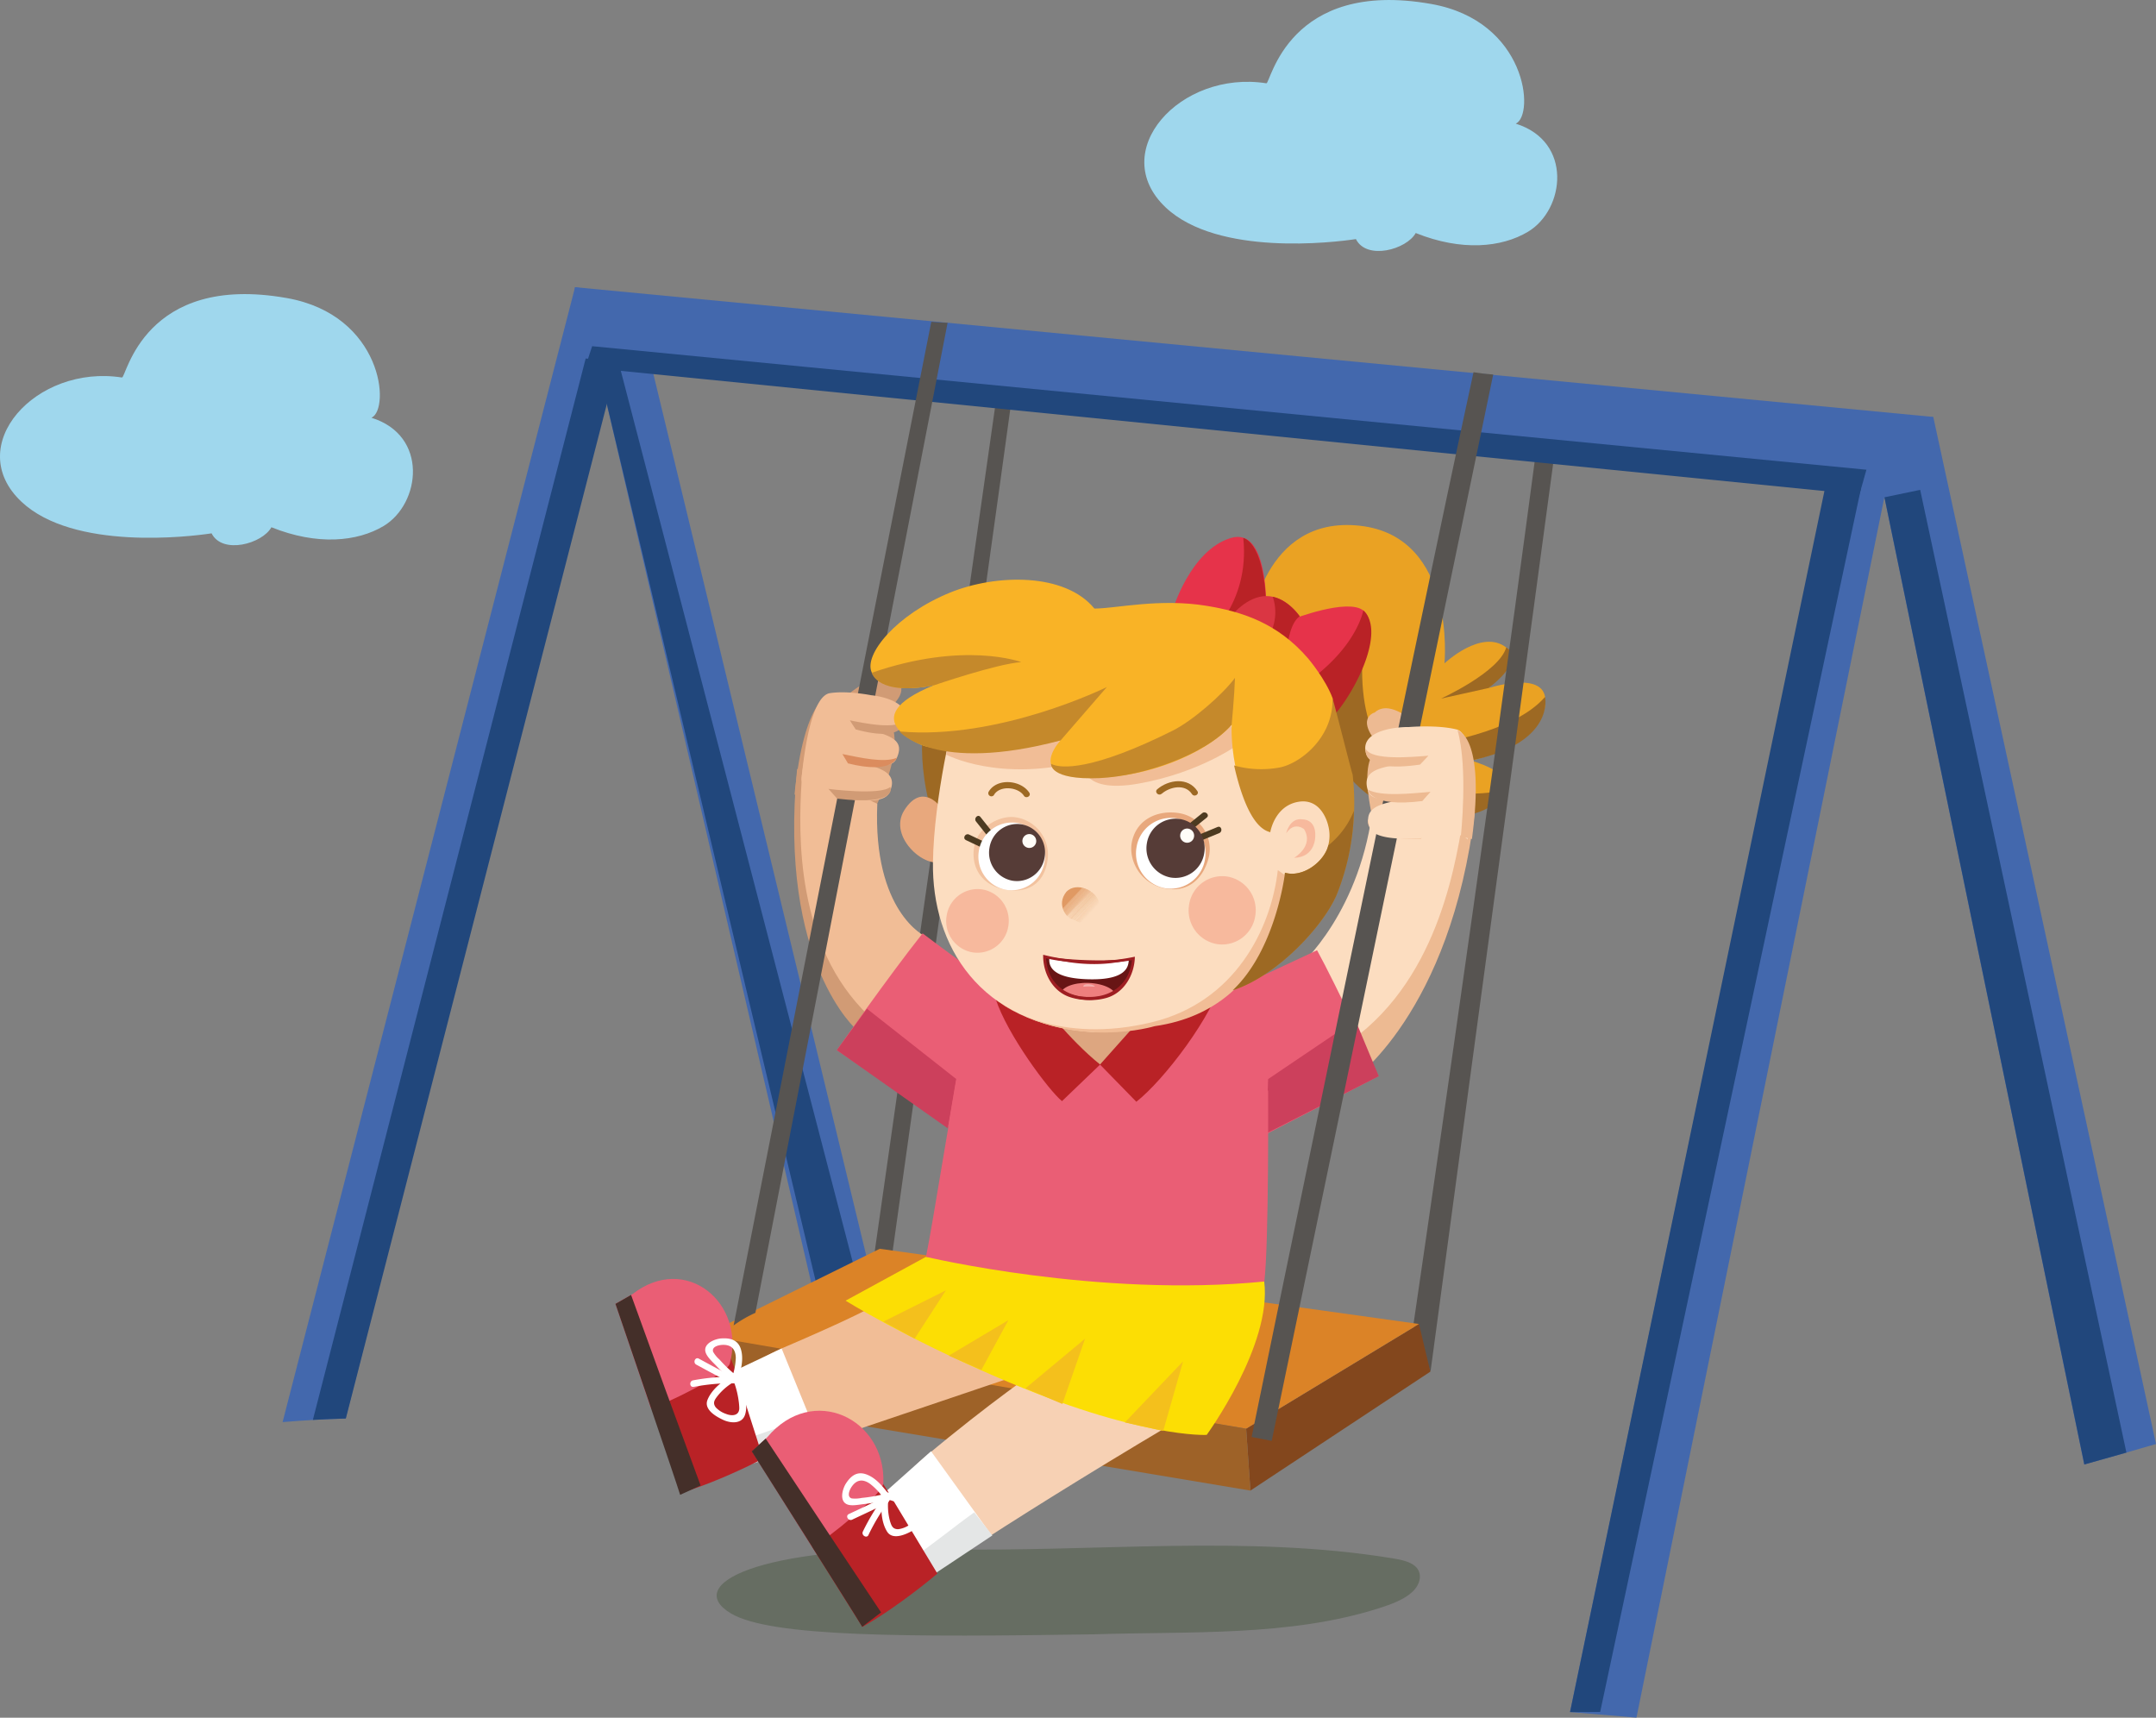<svg xmlns="http://www.w3.org/2000/svg" xmlns:xlink="http://www.w3.org/1999/xlink" viewBox="0 0 643.55 512.69"><rect x="0" y="0" width="643.55" height="512.69" fill="#808080" stroke="none"/><defs><style>.cls-1{fill:none;}.cls-2{fill:#681515;}.cls-3{fill:#eaa223;}.cls-4{fill:#9d6923;}.cls-5{fill:#e6334a;}.cls-6{fill:#b92226;}.cls-7{fill:#da3643;}.cls-8{fill:#575451;}.cls-9{fill:#4368ad;}.cls-10{fill:#21477c;}.cls-11{opacity:0.3;}.cls-12{fill:#283f1c;}.cls-13{fill:#83471d;}.cls-14{fill:#db8327;}.cls-15{fill:#9e6228;}.cls-16{fill:#d19b75;}.cls-17{fill:#f1bd96;}.cls-18{fill:#db8c5e;}.cls-19{fill:#ea5e75;}.cls-20{fill:#fcddc0;}.cls-21{fill:#edba92;}.cls-22{fill:#cc405c;}.cls-23{fill:#fff;}.cls-24{fill:#e4e6e6;}.cls-25{fill:#442f29;}.cls-26{fill:#f7d1b4;}.cls-27{fill:#fcde04;}.cls-28{fill:#dda680;}.cls-29{fill:#f4c01c;}.cls-30{fill:#e8a87d;}.cls-31{opacity:0.4;}.cls-32{fill:#ef8369;}.cls-33{clip-path:url(#clip-path);}.cls-34{fill:#e09963;}.cls-35{fill:#e19a65;}.cls-36{fill:#e19c65;}.cls-37{fill:#e19c67;}.cls-38{fill:#e29d69;}.cls-39{fill:#e29e6a;}.cls-40{fill:#e29e6b;}.cls-41{fill:#e39f6c;}.cls-42{fill:#e3a16e;}.cls-43{fill:#e4a26f;}.cls-44{fill:#e4a270;}.cls-45{fill:#e4a272;}.cls-46{fill:#e6a474;}.cls-47{fill:#e5a673;}.cls-48{fill:#e5a674;}.cls-49{fill:#e5a676;}.cls-50{fill:#e4a778;}.cls-51{fill:#e5a979;}.cls-52{fill:#e6aa79;}.cls-53{fill:#e6aa7a;}.cls-54{fill:#e6ab7c;}.cls-55{fill:#e7ac7c;}.cls-56{fill:#e7ac7d;}.cls-57{fill:#e7ac7e;}.cls-58{fill:#e9ae80;}.cls-59{fill:#e9b080;}.cls-60{fill:#e6ae80;}.cls-61{fill:#e9b180;}.cls-62{fill:#e9b182;}.cls-63{fill:#e8b383;}.cls-64{fill:#eab384;}.cls-65{fill:#e8b384;}.cls-66{fill:#e8b485;}.cls-67{fill:#eab787;}.cls-68{fill:#ebb788;}.cls-69{fill:#eab788;}.cls-70{fill:#eab78a;}.cls-71{fill:#ebb88b;}.cls-72{fill:#ebba8d;}.cls-73{fill:#edbb8d;}.cls-74{fill:#edbb90;}.cls-75{fill:#edbd91;}.cls-76{fill:#edbc91;}.cls-77{fill:#ecbe92;}.cls-78{fill:#edbe93;}.cls-79{fill:#ecbf94;}.cls-80{fill:#edc196;}.cls-81{fill:#eec199;}.cls-82{fill:#edc29b;}.cls-83{fill:#eec49b;}.cls-84{fill:#f1c59a;}.cls-85{fill:#f1c59b;}.cls-86{fill:#f1c59d;}.cls-87{fill:#f1c59e;}.cls-88{fill:#f1c6a0;}.cls-89{fill:#f0c8a2;}.cls-90{fill:#f2c9a3;}.cls-91{fill:#f2caa5;}.cls-92{fill:#f0c9a4;}.cls-93{fill:#f4cca6;}.cls-94{fill:#f5cda8;}.cls-95{fill:#f5cda9;}.cls-96{fill:#f5ceab;}.cls-97{fill:#f7d0ac;}.cls-98{fill:#f7d0ad;}.cls-99{fill:#f7d0ae;}.cls-100{fill:#f7d1b0;}.cls-101{fill:#f6d3b1;}.cls-102{fill:#f6d3b2;}.cls-103{fill:#f8d3b2;}.cls-104{fill:#f7d5b3;}.cls-105{fill:#f7d4b4;}.cls-106{fill:#f8d6b5;}.cls-107{fill:#f7d6b7;}.cls-108{fill:#f8d7b8;}.cls-109{fill:#f7d7b9;}.cls-110{fill:#f8d8bb;}.cls-111{fill:#f9dabc;}.cls-112{fill:#fcdbbc;}.cls-113{fill:#fcdcbe;}.cls-114{fill:#fcdcbf;}.cls-115{opacity:0.5;}.cls-116{fill:#4d3b21;}.cls-117{fill:#563c37;}.cls-118{fill:#fffdf8;}.cls-119{fill:#f9b326;}.cls-120{fill:#c5892b;}.cls-121{clip-path:url(#clip-path-2);}.cls-122{fill:#ee7f7e;}.cls-123{fill:#f5afad;}.cls-124{fill:#9e1e22;}.cls-125{fill:#9fd7ed;}</style><clipPath id="clip-path"><path class="cls-1" d="M319,273.91s-4-3.57-.7-7.73c3-3.11,8.93-.43,9.73,3.19l-1.79,4.78-4,1.14Z"/></clipPath><clipPath id="clip-path-2"><path class="cls-2" d="M338.31,286c-15.64,2.65-26.51-.51-26.51-.51S311.62,298,324.72,298,338.31,286,338.31,286Z"/></clipPath></defs><title>chica-columpio2</title><g id="Capa_2" data-name="Capa 2"><g id="Capa_1-2" data-name="Capa 1"><path class="cls-3" d="M373.21,186.92s3.69-33.19,32.67-30S431.16,198,431.16,198s11.09-10.46,18.44-4.74c4.74,3.69-5.27,12.12-5.27,12.12s15.57-5.09,16.86,2.63c1.58,9.48-13.7,17.39-22.12,19,0,0,12.35,3.38,10.44,8.29-2.33,6-33.1,15.94-48.9-7.24Z"/><path class="cls-4" d="M449.6,193.24s6.32,3.16-5.27,12.12l-14.22,3.16S447.49,200.62,449.6,193.24Z"/><path class="cls-4" d="M461.19,208s3.16,13.7-22.12,19L427,222.21S451.71,219.05,461.19,208Z"/><path class="cls-4" d="M449.51,235.25s-3,12.27-29.18,7.64c0,0-18.81-3-26.57-27.52l-4.85-18.26s17.79-2.33,17.7,1C405.36,245.4,449,236.83,449.51,235.25Z"/><path class="cls-5" d="M350,182.18s5.26-17.91,17.38-21.6c11.37-3.46,10.54,21.07,10.54,21.07l7.9,3.16s16.33-6.32,21.07-2.63c8.84,6.87-15.8,36.87-15.8,36.87"/><path class="cls-6" d="M392.71,219.58a79.52,79.52,0,0,0,6.74-7.57c6.3-8,13.8-24,7.48-29.83,0,0-2.63,15.8-27.92,27.92Z"/><path class="cls-6" d="M371.11,160.58s7.37,1,6.85,25.81l-18.44,4.74S373.21,180.6,371.11,160.58Z"/><path class="cls-7" d="M367.42,184s4.64-6.09,10.6-6.09S388,184,388,184s-3.32,1.32-4,11.93Z"/><path class="cls-6" d="M379.9,178.12a14.23,14.23,0,0,1,0,9.23,15.94,15.94,0,0,1-2.09,4.14l6.16,4.44c.66-10.61,4-11.93,4-11.93S384.81,179.18,379.9,178.12Z"/><path class="cls-8" d="M458.32,136c-15.57,117.52-36.47,259.67-36.47,259.67L427,409.4c17.72-132.09,30.31-223.9,36.89-273.11C462,136.22,460.16,136.13,458.32,136Z"/><path class="cls-9" d="M84.35,424.46l87.3-338.75,18,3.64,74.9,310.19-17.33,5.16L180.61,118.4l-77.44,305C96.9,423.57,90.62,423.94,84.35,424.46Z"/><path class="cls-10" d="M93.39,423.8l81.74-318,9.36,1.77L103.23,423.39C100,423.48,96.67,423.61,93.39,423.8Z"/><polygon class="cls-10" points="180.61 118.4 184.49 107.53 262.34 406.71 249.87 409.24 180.61 118.4"/><path class="cls-8" d="M298,114.66,258.56,391.35l4.15,8.72s32.43-230.74,39.81-284.9C301,115,299.47,114.81,298,114.66Z"/><g class="cls-11"><path class="cls-12" d="M326.52,487.8c-55.21.85-96.37.87-108.3-6.21-14.48-8.59,7.87-20.22,63.65-19.16,44.71.84,90.48-4.4,133.59,2.66,2.54.41,5.22.92,6.88,2.32,2.45,2.08,1.67,5.48-.8,7.76s-6.18,3.65-9.84,4.82c-26.84,8.55-56.38,6.88-85.18,7.81"/></g><path class="cls-9" d="M643.55,431,577.07,124.45l-28.3,3.22L468.64,511l19.83,1.67,74-364.26,59.66,288.68C629.3,435.13,636.43,433.08,643.55,431Z"/><path class="cls-10" d="M634.72,433.56,573.16,146.21l-10.66,2.22,59.66,288.68Q628.45,435.37,634.72,433.56Z"/><polygon class="cls-10" points="545.1 144.04 555.49 145.78 477.64 510.97 468.64 511.02 545.1 144.04"/><polygon class="cls-9" points="577.07 124.45 171.65 85.72 168.53 106.36 548.69 145.4 577.07 124.45"/><polygon class="cls-10" points="555.03 147.61 557.11 140.2 176.75 103.33 174.68 109.63 555.03 147.61"/><polygon class="cls-13" points="423.55 395.18 371.96 426.42 373.24 444.9 426.95 409.4 423.55 395.18"/><polygon class="cls-14" points="262.6 372.73 423.55 395.18 371.96 426.42 207.91 399.72 262.6 372.73 262.6 372.73"/><polygon class="cls-15" points="373.24 444.9 371.96 426.42 215.31 399.49 211.94 417.95 373.24 444.9"/><path class="cls-16" d="M247.81,207.36s-7.72.47-10.66,29.83l2.77-.47S242.33,217.44,247.81,207.36Z"/><path class="cls-16" d="M251.49,208.62s12.34-11,16.13-5.25c0,0,5.12,2.59-4,9.61,0,0,9.67,4.68-3.49,30.42"/><path class="cls-17" d="M261.87,239.91c-6.11-2.56-8.89-7-14.7-9.33-2.82-1.14-4.39-3.47-7-4.77-2.21,14.05-8.15,48.46,15.86,81.78,5.47-10.12,13.62-18.58,20.15-28.12C276.13,279.47,260.48,272.22,261.87,239.91Z"/><path class="cls-16" d="M239.25,233.6s0-3.47-1.32-4.13c-5.67,58.18,18,78.12,18,78.12h.13c.54-1,2.73-3.37,3.27-4.4C237.52,282.34,238.3,249.14,239.25,233.6Z"/><path class="cls-8" d="M225.48,391.85l57.37-295.5c-1.62-.07-3.25-.17-4.87-.3-14.47,73.06-47.39,240.41-59,299.56A36.4,36.4,0,0,1,225.48,391.85Z"/><path class="cls-17" d="M246.35,237a15.12,15.12,0,0,1-7-5.28s1.84-23.81,8.36-24.83c5.18-.82,12.33.62,12.33.62,4.76.47,13,3,9.46,9.18-1.38,2.38-10,1.09-13.87.09,9,2.49,14.73,3.42,12.09,9.36-1,2.3-2.45,2.32-8.42,2.4a8.11,8.11,0,0,1,1.26.12c3.37,1.24,7.47,2.8,4.87,8-2.19,4.33-15.13,1.46-19,.38"/><path class="cls-16" d="M253.68,215c.55.92,1.16,1.82,1.74,2.71,15.15,4.18,14.67-2.89,14.67-2.89C268.06,218,257.71,215.82,253.68,215Z"/><path class="cls-18" d="M251.44,225.06c.52.81,1.19,2,1.67,2.79.07.11-.05-.12,0,0,13.19,3.31,14.58-1.68,14.58-1.68C263.89,227.83,256.37,226.05,251.44,225.06Z"/><path class="cls-16" d="M265.74,234.89s2.78,5.7-15.86,3.48l-2.58-2.9S262.8,237.49,265.74,234.89Z"/><path class="cls-19" d="M275.39,278.59s24.08,18.24,39.36,27.8c-.2,1.28-8.21,7.16-8.29,8.46-.64,3-2.38,5-1.65,3.52l-18.2,20.31-36.82-25.24S265.22,291.39,275.39,278.59Z"/><path class="cls-20" d="M409.1,245.75c7.52-1.41,18.47,3.76,25.6,2.53,3.46-.6.79-9.43,4.12-10.24-1,14.93-2.86,51.62-38.22,81.17-3.65-11.54-9.87-17.78-14.86-28.94C386.53,289.76,403.91,275.54,409.1,245.75Z"/><path class="cls-21" d="M436.68,244.68c1.74-.35,1.87-2.1,3.56-2.51-7.16,60.39-36.87,80.54-36.87,80.54l-2.77-3.5c-.35-1.17-2.25-4-2.6-5.19C427.76,296.83,434,260.9,436.68,244.68Z"/><path class="cls-19" d="M393.13,283.62,360.82,298.7c.07,1.35-7.45,16.26-7.5,17.61.36,3.13,2,5.27,1.35,3.73l16.84,21.81,40-20.64S398.76,293.82,393.13,283.62Z"/><path class="cls-21" d="M408.39,244.46s-2.49,6.43,15.76,5.87l3.32-2.91S410.88,247.72,408.39,244.46Z"/><path class="cls-21" d="M426.71,220s-10.68-12.56-16.38-7.33c0,0-6.41,1.66,2.14,10.7,0,0-9.26-.4-.71,28.76"/><polygon class="cls-22" points="249.79 313.44 282.92 336.79 285.42 322.05 258.79 301.09 249.79 313.44"/><polyline class="cls-22" points="411.55 321.21 378.02 338.27 378.52 322.08 404.57 304.49 411.55 321.21"/><path class="cls-8" d="M439.83,111.1c-18,83.11-66.23,317.81-66.23,317.81l6,1.15,66.11-318.27C443.73,111.64,441.77,111.42,439.83,111.1Z"/><path class="cls-20" d="M430.47,249.5c6-1.44,7.58,1.08,7.58,1.08s4-31-3.27-32.86C429,216.28,420.6,217,420.6,217c-5.53-.05-15.45,1.69-12.57,8.57,1.11,2.65,11.23,2.29,15.81,1.68-10.77,1.59-17.48,1.91-15.61,8.44.72,2.54,2.35,2.72,9.14,3.49a9.71,9.71,0,0,0-1.46,0c-4.08.92-9.07,2.09-7.09,7.81,1.66,4.79,17,3.25,21.65,2.56"/><path class="cls-21" d="M426.37,225.56c-.81.91-1.67,1.78-2.5,2.65-18.1,2.66-16.19-4.71-16.19-4.71C409.38,227.09,421.61,225.93,426.37,225.56Z"/><path class="cls-21" d="M427,236.35c-.74.79-1.73,1.93-2.44,2.74-.1.12.08-.11,0,0-15.7,2-16.31-3.43-16.31-3.43C412.24,237.85,421.17,236.83,427,236.35Z"/><path class="cls-21" d="M435.08,218s8.43,1.6,4.28,32.43l-3.32-.72S438.27,229.39,435.08,218Z"/><path class="cls-17" d="M266.28,386.21s.47,2-33,16.28c-9,3.85-15.89,10.77-23.72,11.47,0,0-6.75-14.33-13-16.39-9.79-6.74,1.7,28.7,7.63,40.2,1.9,3.68,31.36-6.51,40.67-7.34l59.59-20.14"/><polygon class="cls-23" points="215.29 411.02 233.31 402.49 244.26 429.36 221.63 435.57 215.29 411.02"/><path class="cls-24" d="M221.07,430.15l.52,7.67,23.29-7.39-3.54-7.75C234.62,425.51,227.56,427.61,221.07,430.15Z"/><path class="cls-6" d="M220,410.93s-9.32-35.33-30.08-24.65l-5.11,2.92,19,56.19c11.61-3.45,24-10.05,24-10.05L220,410.93Z"/><path class="cls-19" d="M217.85,407c-1,3.24-19.11,12.07-23.56,13.35-5.08-15-10.59-31.19-10.59-31.19l5.12-2.92C204.75,373.88,222.67,388.94,217.85,407Z"/><path class="cls-25" d="M209.12,443.38l-6.1,2.79c-1.19-4-19.32-57-19.32-57l4.67-2.67C195.12,405.18,202.23,424.73,209.12,443.38Z"/><path class="cls-23" d="M218.81,411.75a26.77,26.77,0,0,1,1.66,6.29,18.64,18.64,0,0,1,.2,2.24c0,2.39-2.31,2.42-4,1.72a7.49,7.49,0,0,1-3-1.91c-1-1.31-.42-2.21.44-3.33a17.25,17.25,0,0,1,6-4.84c1.11-.56.41-2.37-.71-1.81-3.16,1.61-6.84,4.29-8.22,7.72-1.15,2.88,2.55,5,4.75,6s5.56,1.26,6.47-1.59c1.06-3.32-.57-8.05-1.78-11.16a1,1,0,0,0-1.81.71Z"/><path class="cls-23" d="M219.43,410.29a43.36,43.36,0,0,1-4.68-4.51,9,9,0,0,1-1.88-2.29c-.49-1.47,1.47-2,2.66-2.07,2.63-.15,4.05,1.15,4.1,3.86a19.85,19.85,0,0,1-1,5.5c-.33,1.18,1.45,2,1.79.75.77-2.78,1.58-5.78.78-8.66s-3.07-3.58-5.93-3.38c-1.91.14-5.38,1.52-4.68,4.06.39,1.44,2.15,3,3.11,4a48.72,48.72,0,0,0,4.48,4.26c1,.8,2.17-.72,1.21-1.53Z"/><path class="cls-23" d="M207.08,413.94a63.05,63.05,0,0,1,13.16-1.08l-.69-1.75-.44.26c-1.08.62.08,2.18,1.15,1.56l.44-.25c.94-.54.15-1.76-.69-1.75A63.11,63.11,0,0,0,206.85,412c-1.21.27-1,2.2.23,1.93Z"/><path class="cls-23" d="M207.84,407.31c3.49,1.88,7,3.84,10.56,5.53l.51-1.86-.51,0c-1.23,0-1.52,1.87-.27,1.92l.51,0a1,1,0,0,0,.51-1.86c-3.59-1.68-7.06-3.64-10.56-5.52-1.1-.59-1.85,1.2-.75,1.79Z"/><path class="cls-26" d="M309.86,408.85s-14.1,9.52-33.83,26.06c-7.95,6.66-11.37,14.18-19.26,16.8,0,0-10.23-12.69-17.14-13.22-11.62-4.35,8.34,28.3,17.07,38.36,2.8,3.22,1.81,1.74,11.19-1.36,5.8-1.92,24.77-16.59,82.79-51"/><polygon class="cls-23" points="261.96 447.37 277.91 433.16 295.35 457.37 274.12 470.39 261.96 447.37"/><path class="cls-24" d="M272.3,465.1l2.3,7.55,21.62-14.36-5.41-6.89C284.55,455.87,278.39,461,272.3,465.1Z"/><path class="cls-6" d="M266.19,447.1s-17.7-33.08-36.6-17.32L225,434l32.41,51.6c11.15-6.29,22.39-15.93,22.39-15.93L266.19,447.1Z"/><path class="cls-19" d="M263.67,442.69c-.3,3.49-16.89,16.75-21.17,19.12-8.68-13.79-18.05-28.62-18.05-28.62L229,429C242.59,412.79,264.48,423.48,263.67,442.69Z"/><path class="cls-25" d="M263,481.27l-5.63,4.28c-2.14-3.71-33-52.36-33-52.36l4.18-3.81C239.87,446.46,251.68,464.29,263,481.27Z"/><path class="cls-23" d="M264.44,447.38a27,27,0,0,1,6.05,2.4,19.66,19.66,0,0,1,1.92,1.17c1.94,1.39.58,3.29-1,4.22a7.67,7.67,0,0,1-3.3,1.26c-1.65,0-2-1-2.43-2.33a17.24,17.24,0,0,1-.36-7.66c.2-1.23-1.67-1.74-1.88-.51-.58,3.51-.61,8.06,1.34,11.2,1.63,2.64,5.54.92,7.62-.28s4.31-3.73,2.55-6.16c-2-2.82-6.81-4.31-10-5.19a1,1,0,0,0-.51,1.88Z"/><path class="cls-23" d="M263.64,446a43.71,43.71,0,0,1-6.42,1.09,9.26,9.26,0,0,1-3,.15c-1.46-.47-.73-2.37-.08-3.37,1.44-2.2,3.32-2.57,5.54-1a19.37,19.37,0,0,1,3.85,4c.76,1,2.45,0,1.67-1-1.78-2.27-3.72-4.71-6.51-5.77s-4.7.34-6.24,2.77c-1,1.62-2,5.23.5,6.18,1.39.53,3.66,0,5.07-.14a48.51,48.51,0,0,0,6.09-1.07c1.22-.3.7-2.17-.51-1.88Z"/><path class="cls-23" d="M259.24,458.13a63.1,63.1,0,0,1,6.94-11.24l-1.81-.48-.06.5c-.14,1.25,1.8,1.24,1.94,0l.06-.51c.12-1.08-1.32-1.16-1.82-.48a63.38,63.38,0,0,0-6.94,11.23c-.5,1.14,1.18,2.11,1.69,1Z"/><path class="cls-23" d="M254.36,453.58c3.58-1.69,7.23-3.33,10.71-5.22l-1.19-1.52-.32.4c-.78,1,.6,2.34,1.39,1.36l.32-.4a1,1,0,0,0-1.19-1.51c-3.49,1.89-7.13,3.52-10.71,5.22-1.13.54-.13,2.21,1,1.67Z"/><path class="cls-27" d="M276.4,375.13l-24,13.09s17.65,11,45.31,22.89c42.49,18.32,62.48,17.17,62.48,17.17s19.56-26.87,17.17-45.78Z"/><path class="cls-19" d="M289.06,302c-5.45,29.79-10.46,62.37-12.66,73.13,0,0,51.4,12.26,101,7.37,1.39-11.93,1.12-56.78,1.12-56.78-7.18-25.63-12.8-25.75-12.8-25.75C321.83,286.15,293.5,302.83,289.06,302Z"/><path class="cls-6" d="M358.14,295c.81,3.6.15-4.78,1.53-1.38,0,0,5.29-2.75,5.57-2.33-3.26,12.09-17.82,31.08-26.05,37.56l-10.83-11.09h0L317,328.66c-3.84-3.07-16.45-20-19.79-30.51Z"/><path class="cls-28" d="M345.15,298.88l-16.79,18.84c-9.12-7.29-18.3-19.29-18.3-19.29Z"/><polygon class="cls-29" points="263.69 394.46 282.35 385.13 273.02 399.55 263.69 394.46"/><polygon class="cls-29" points="335.76 424.56 353.14 406.33 347.21 427.1 335.76 424.56"/><polygon class="cls-29" points="306.09 414.38 317.11 419.05 323.89 399.55 306.09 414.38"/><polygon class="cls-29" points="283.19 404.63 292.94 408.87 301 394.03 283.19 404.63"/><path class="cls-4" d="M276.18,213s-4.25,15.94,5,38.53l9.35-46.5Z"/><path class="cls-30" d="M280.37,240.45s-5.23-6.86-10.44,1.38,7.35,18.58,11.94,14.78Z"/><path class="cls-20" d="M398.1,221.39h0l-40.66-22.54-32.33-2.42-40.18,16.84s-6.16,24.4-6.45,44.07c-.36,24.93,13.92,48.47,47.6,50.71,0,0,33.34,1.77,50.87-21.55l25.8-34.91C400.38,241.66,399.28,231.49,398.1,221.39Z"/><g class="cls-31"><path class="cls-32" d="M383.91,248.74s1-4.81,4.95-4.18c0,0,4-.11,3.73,5.06,0,0,.16,6.25-6.33,6.42,0,0,6.05-3.47,3-8.54C389.3,247.5,386.34,245,383.91,248.74Z"/></g><g class="cls-31"><path class="cls-32" d="M374.7,273.26a10,10,0,0,1-11.41,8.53,10.19,10.19,0,0,1-8.37-11.64,10,10,0,0,1,11.42-8.52A10.17,10.17,0,0,1,374.7,273.26Z"/></g><g class="cls-31"><path class="cls-32" d="M301,276.27a9.35,9.35,0,0,1-10.64,8,9.49,9.49,0,0,1-7.81-10.85,9.36,9.36,0,0,1,10.65-7.95A9.48,9.48,0,0,1,301,276.27Z"/></g><g class="cls-33"><path class="cls-34" d="M315.14,269a17,17,0,0,0,1.72,2.6l8-8.55H315v5.71A.78.78,0,0,1,315.14,269Z"/><path class="cls-34" d="M316.9,271.67l8-8.6h-.08l-8,8.55Z"/><path class="cls-34" d="M316.94,271.72l8.06-8.65h-.09l-8,8.6Z"/><path class="cls-35" d="M317,271.77l8.11-8.7H325l-8.06,8.65Z"/><path class="cls-36" d="M317,271.82l8.15-8.75h-.08l-8.11,8.7Z"/><path class="cls-37" d="M317.06,271.86l8.2-8.79h-.09L317,271.82Z"/><path class="cls-37" d="M317.1,271.91l8.24-8.84h-.08l-8.2,8.79Z"/><path class="cls-38" d="M317.14,272l8.28-8.89h-.08l-8.24,8.84Z"/><path class="cls-38" d="M317.18,272l8.33-8.94h-.09L317.14,272Z"/><path class="cls-38" d="M317.22,272.06l8.38-9h-.09L317.18,272Z"/><path class="cls-39" d="M317.26,272.11l8.42-9h-.08l-8.38,9Z"/><path class="cls-40" d="M317.3,272.15l8.47-9.08h-.09l-8.42,9Z"/><path class="cls-41" d="M317.34,272.2l8.51-9.13h-.08l-8.47,9.08Z"/><path class="cls-41" d="M317.38,272.25l8.56-9.18h-.09l-8.51,9.13Z"/><path class="cls-41" d="M317.42,272.3l8.6-9.23h-.08l-8.56,9.18Z"/><path class="cls-42" d="M317.46,272.35l8.65-9.28H326l-8.6,9.23Z"/><path class="cls-42" d="M317.5,272.4l8.69-9.33h-.08l-8.65,9.28Z"/><path class="cls-43" d="M317.54,272.45l8.74-9.38h-.09l-8.69,9.33Z"/><path class="cls-43" d="M317.59,272.49l8.78-9.42h-.09l-8.74,9.38Z"/><path class="cls-44" d="M317.63,272.54l8.82-9.47h-.08l-8.78,9.42Z"/><path class="cls-45" d="M317.67,272.58l8.86-9.51h-.08l-8.82,9.47h0Z"/><path class="cls-46" d="M317.72,272.63l8.9-9.56h-.09l-8.86,9.51Z"/><path class="cls-47" d="M317.76,272.67l8.94-9.6h-.08l-8.9,9.56Z"/><path class="cls-48" d="M317.81,272.71l9-9.64h-.08l-8.94,9.6Z"/><path class="cls-48" d="M317.85,272.75l9-9.68h-.09l-9,9.64Z"/><path class="cls-49" d="M317.9,272.79l9.06-9.72h-.09l-9,9.68Z"/><path class="cls-49" d="M318,272.84l9.09-9.77H327l-9.06,9.72Z"/><path class="cls-50" d="M318,272.88l9.14-9.81H327L318,272.84Z"/><path class="cls-50" d="M318,272.92l9.17-9.85h-.08L318,272.88Z"/><path class="cls-51" d="M318.08,273l9.22-9.89h-.09L318,272.92Z"/><path class="cls-52" d="M318.13,273l9.26-9.94h-.09L318.08,273Z"/><path class="cls-53" d="M318.17,273.05l9.3-10h-.08L318.13,273Z"/><path class="cls-54" d="M318.22,273.09l9.33-10h-.08l-9.3,10Z"/><path class="cls-54" d="M318.26,273.13l9.38-10.06h-.09l-9.33,10Z"/><path class="cls-55" d="M318.31,273.18l9.42-10.11h-.09l-9.38,10.06Z"/><path class="cls-56" d="M318.36,273.22l9.45-10.15h-.08l-9.42,10.11Z"/><path class="cls-57" d="M318.4,273.26l9.5-10.19h-.09l-9.45,10.15Z"/><path class="cls-57" d="M318.45,273.3,328,263.07h-.08l-9.5,10.19Z"/><path class="cls-58" d="M328,263.07l-9.53,10.23,0,.05,9.51-10.2v-.08Z"/><path class="cls-59" d="M318.49,273.35l.05,0L328,263.24v-.09Z"/><path class="cls-59" d="M318.54,273.39l0,0,9.42-10.1v-.09Z"/><path class="cls-60" d="M318.58,273.43l.05,0L328,263.42v-.09Z"/><path class="cls-59" d="M318.63,273.47l.05,0,9.32-10v-.09Z"/><path class="cls-59" d="M318.68,273.52l0,0,9.28-9.95v-.1Z"/><path class="cls-61" d="M318.72,273.56l0,0,9.23-9.91v-.08Z"/><path class="cls-62" d="M318.77,273.6l0,0,9.19-9.85v-.1Z"/><path class="cls-63" d="M318.81,273.64l.05,0,9.14-9.8v-.09Z"/><path class="cls-64" d="M318.86,273.68l.05,0L328,264v-.09Z"/><path class="cls-65" d="M318.91,273.72l0,0,9.05-9.71V264Z"/><path class="cls-66" d="M319,273.77l.05,0,9-9.66v-.09Z"/><path class="cls-67" d="M319,273.81l0,0,9-9.61v-.09Z"/><path class="cls-68" d="M319,273.85l0,0,8.91-9.55v-.1Z"/><path class="cls-68" d="M319.09,273.89l.05,0,8.86-9.51v-.08Z"/><path class="cls-69" d="M319.14,273.93l0,0,8.82-9.45v-.1Z"/><path class="cls-70" d="M319.18,274l.05,0,8.77-9.41v-.09Z"/><path class="cls-70" d="M319.23,274l0,0L328,264.7v-.09Z"/><path class="cls-71" d="M319.28,274.06l.05,0,8.67-9.31v-.09Z"/><path class="cls-72" d="M319.33,274.1l0,0,8.63-9.26v-.09Z"/><path class="cls-72" d="M319.37,274.14l.05,0L328,265v-.09Z"/><path class="cls-72" d="M319.42,274.18l0,0,8.54-9.15V265Z"/><path class="cls-73" d="M319.46,274.22l.05,0,8.49-9.1v-.09Z"/><path class="cls-74" d="M319.51,274.26l.05.05,8.44-9.06v-.09Z"/><polygon class="cls-75" points="319.56 274.31 319.6 274.35 328 265.34 328 265.25 319.56 274.31"/><path class="cls-76" d="M319.6,274.35l0,0,8.35-9v-.09Z"/><path class="cls-75" d="M319.65,274.39l.05,0,8.3-8.91v-.09Z"/><path class="cls-77" d="M319.7,274.43l0,0,8.26-8.85v-.1Z"/><path class="cls-78" d="M319.74,274.47l.05,0L328,265.7v-.08Z"/><path class="cls-79" d="M319.79,274.52l0,0L328,265.8v-.1Z"/><path class="cls-79" d="M319.83,274.56l.05,0,8.12-8.71v-.09Z"/><path class="cls-80" d="M319.88,274.6l0,0L328,266v-.09Z"/><path class="cls-80" d="M319.92,274.64l.05,0,8-8.61V266Z"/><path class="cls-81" d="M320,274.68l0,0,8-8.55v-.1Z"/><path class="cls-82" d="M320,274.72l.05,0,7.93-8.52v-.08Z"/><path class="cls-83" d="M320.07,274.77l0,0,7.89-8.47v-.09Z"/><path class="cls-84" d="M320.11,274.81l.05,0,7.84-8.41v-.1Z"/><path class="cls-85" d="M320.16,274.85l0,0,7.8-8.36v-.09Z"/><path class="cls-86" d="M320.2,274.89l.05,0,7.75-8.31v-.09Z"/><path class="cls-86" d="M320.25,274.93l.05,0,7.7-8.26v-.09Z"/><path class="cls-87" d="M320.3,275l0,0L328,266.8v-.09Z"/><path class="cls-88" d="M320.34,275l.05.05,7.61-8.17v-.09Z"/><path class="cls-89" d="M320.39,275.06l.05,0L328,267v-.09Z"/><path class="cls-89" d="M320.44,275.1l0,0,7.52-8.06V267Z"/><path class="cls-89" d="M320.48,275.14l0,0,7.47-8v-.09Z"/><path class="cls-90" d="M320.53,275.18l0,0,7.43-8v-.09Z"/><path class="cls-91" d="M320.57,275.22l.05,0,7.38-7.92v-.09Z"/><path class="cls-92" d="M320.62,275.27l0,0h0l7.32-7.85v-.09Z"/><polygon class="cls-93" points="328 267.53 320.77 275.29 320.68 275.29 328 267.44 328 267.53"/><polygon class="cls-94" points="328 267.62 320.85 275.29 320.77 275.29 328 267.53 328 267.62"/><polygon class="cls-95" points="328 267.72 320.94 275.29 320.85 275.29 328 267.62 328 267.72"/><polygon class="cls-95" points="328 267.81 321.02 275.29 320.94 275.29 328 267.72 328 267.81"/><polygon class="cls-96" points="328 267.9 321.11 275.29 321.02 275.29 328 267.81 328 267.9"/><polygon class="cls-97" points="328 267.99 321.19 275.29 321.11 275.29 328 267.9 328 267.99"/><polygon class="cls-98" points="328 268.08 321.28 275.29 321.19 275.29 328 267.99 328 268.08"/><polygon class="cls-98" points="328 268.17 321.37 275.29 321.28 275.29 328 268.08 328 268.17"/><polygon class="cls-99" points="328 268.27 321.45 275.29 321.37 275.29 328 268.17 328 268.27"/><polygon class="cls-99" points="328 268.35 321.53 275.29 321.45 275.29 328 268.27 328 268.35"/><polygon class="cls-100" points="328 268.45 321.62 275.29 321.53 275.29 328 268.35 328 268.45"/><polygon class="cls-101" points="328 268.54 321.7 275.29 321.62 275.29 328 268.45 328 268.54"/><polygon class="cls-101" points="328 268.63 321.79 275.29 321.7 275.29 328 268.54 328 268.63"/><polygon class="cls-102" points="321.88 275.29 328 268.72 328 268.63 321.79 275.29 321.88 275.29"/><polygon class="cls-103" points="328 268.81 321.96 275.29 321.88 275.29 328 268.72 328 268.81"/><polygon class="cls-104" points="328 268.9 322.04 275.29 321.96 275.29 328 268.81 328 268.9"/><polygon class="cls-105" points="328 269 322.13 275.29 322.04 275.29 328 268.9 328 269"/><polygon class="cls-106" points="328 269.09 322.22 275.29 322.13 275.29 328 269 328 269.09"/><polygon class="cls-107" points="328 269.18 322.3 275.29 322.22 275.29 328 269.09 328 269.18"/><polygon class="cls-108" points="328 269.27 322.39 275.29 322.3 275.29 328 269.18 328 269.27"/><polygon class="cls-109" points="322.47 275.29 328 269.36 328 269.27 322.39 275.29 322.47 275.29"/><polygon class="cls-110" points="328 269.45 322.56 275.29 322.47 275.29 328 269.36 328 269.45"/><polygon class="cls-111" points="328 269.54 322.64 275.29 322.56 275.29 328 269.45 328 269.54"/><polygon class="cls-112" points="328 269.63 322.73 275.29 322.64 275.29 328 269.54 328 269.63"/><polygon class="cls-112" points="328 269.73 322.81 275.29 322.73 275.29 328 269.63 328 269.73"/><polygon class="cls-113" points="328 269.82 322.9 275.29 322.81 275.29 328 269.73 328 269.82"/><polygon class="cls-114" points="328 269.91 322.98 275.29 322.9 275.29 328 269.82 328 269.91"/><polygon class="cls-20" points="328 270 323.07 275.29 322.98 275.29 328 269.91 328 270"/><polygon class="cls-20" points="323.07 275.29 328 270 328 275.29 323.07 275.29"/></g><g class="cls-115"><path class="cls-30" d="M312.77,256c-.91,9.17-7.78,10.72-13.5,9.37-6.46-1.53-9.48-6.66-8.49-12.62s7.68-9.43,12.16-8.84A11.31,11.31,0,0,1,312.77,256Z"/></g><path class="cls-116" d="M288.24,250.72l7.47,3.53c1.09.52,2-1.1,1-1.62l-7.47-3.54c-1.09-.51-2,1.11-.95,1.63Z"/><path class="cls-116" d="M291.33,245.19l5.18,6.52c.76.95,2.08-.39,1.33-1.33l-5.18-6.52c-.76-1-2.08.39-1.33,1.33Z"/><path class="cls-23" d="M311.77,257.3a9.94,9.94,0,0,1-11.44,8.29,10.11,10.11,0,0,1-8.14-11.67,10,10,0,0,1,11.44-8.29A10.1,10.1,0,0,1,311.77,257.3Z"/><path class="cls-117" d="M311.81,255.87a8.36,8.36,0,0,1-9.62,7,8.5,8.5,0,0,1-6.84-9.82,8.38,8.38,0,0,1,9.63-7A8.49,8.49,0,0,1,311.81,255.87Z"/><path class="cls-118" d="M309.28,251.41a2.07,2.07,0,1,1-1.69-2.43A2.1,2.1,0,0,1,309.28,251.41Z"/><path class="cls-30" d="M360.9,255.49c-1.38,6.07-5.45,10.34-11.49,9.9-8.4-.6-12.84-8.18-11.51-14.26,1.54-7,8.19-9.44,14.16-8.41A10.84,10.84,0,0,1,360.9,255.49Z"/><path class="cls-116" d="M358.88,242.69l-6.3,5.09c-.95.76.39,2.09,1.33,1.33l6.31-5.09c.94-.76-.4-2.08-1.34-1.33Z"/><path class="cls-116" d="M363.44,246.83,356,249.92c-1.11.45-.62,2.27.5,1.81l7.46-3.08c1.1-.46.62-2.28-.5-1.82Z"/><path class="cls-23" d="M359.69,256.44a10.39,10.39,0,0,1-11.95,8.67,10.55,10.55,0,0,1-8.5-12.19,10.39,10.39,0,0,1,11.95-8.66A10.54,10.54,0,0,1,359.69,256.44Z"/><path class="cls-117" d="M359.45,254.67a8.7,8.7,0,0,1-10,7.25,8.85,8.85,0,0,1-7.12-10.2,8.69,8.69,0,0,1,10-7.24A8.82,8.82,0,0,1,359.45,254.67Z"/><path class="cls-118" d="M356.41,249.77a2.08,2.08,0,0,1-2.4,1.74,2.11,2.11,0,0,1-1.71-2.44,2.08,2.08,0,0,1,2.4-1.74A2.12,2.12,0,0,1,356.41,249.77Z"/><path class="cls-17" d="M283.52,220.82l-1.08,4.41s15.88,8.48,40.86,1.88c0,0-1.85,10.06,16.65,6.76s29.84-11.79,29.84-11.79l-3.16-7.23-55.82-5Z"/><path class="cls-119" d="M367.64,216.32s-1.1,21.28,11.56,32.06c-3.19-8.89,22.07-20.57,18.57-40-2.17-5.79-7.26-11.79-7.26-11.79-9.22-10.78-20.05-14.07-30.31-15.76-14.13-2.33-27.19.81-33.53.81-8.81-10.77-29.38-10.33-43.05-4.78-16,6.5-26,18.6-23.38,23.92,3.69,7.38,18.6,3.72,18.6,3.72-25,10.09-3.19,18.07-3.19,18.07s12.23,4.25,40.93-1.6c0,0-8.51,9,3.18,10.63C338.67,234.21,359.69,225.37,367.64,216.32Z"/><path class="cls-120" d="M367.64,216.32s.8-8.4,1-14c.12-.18.25-.37,0,0-3.84,5.17-12.82,12.86-18.53,15.73-24,12-33.54,11.46-36.37,9.93,0,0-.6,4.91,14.44,4.27C341.31,231.65,359.69,225.37,367.64,216.32Z"/><path class="cls-120" d="M278.84,204.53s18.6-6.38,26-6.91c0,0-17-6.38-44.64,3.19C260.24,200.81,261.87,207.87,278.84,204.53Z"/><path class="cls-120" d="M268.47,218.32S278.93,231,316.58,221l13.81-15.94S298.24,221,268.47,218.32Z"/><path class="cls-120" d="M403.74,231.1c.08.93-5.24-20.38-6-22.69.33,12-10.08,19.82-16.19,20.74a30,30,0,0,1-13.18-.68c1.92,8.54,5.31,18.66,10.8,19.91,0,0,1.25-7.89,8.44-9.07s8.86,7.14,8.86,7.14a11.57,11.57,0,0,1-.31,6.87c-1.77,4.53-7.66,8.62-12.62,7.17,0,0-2.62,22.82-15.64,35.1,13.61-4.41,27.46-19.66,31.2-28.88A74,74,0,0,0,403.74,231.1Z"/><path class="cls-17" d="M383.57,261.24s-1.31,39.69-38.93,45.05c0,0-23.3,7.16-45.21-6.38,0,0,16.35,12.06,44.51,5.18,24.6-6,35.47-27.72,37.48-45.38Z"/><path class="cls-4" d="M296.72,237.22c1.75-2.87,7.17-2.37,8.9.28.65,1,2.27.1,1.62-.9-2.49-3.8-9.59-4.48-12.1-.35a.93.93,0,0,0,1.58,1Z"/><path class="cls-4" d="M346.75,236.93c2.42-2.12,7-3.07,9.05.09.64,1,2.27.11,1.61-.9-2.75-4.21-8.56-3.49-12-.53-.9.79.39,2.12,1.29,1.34Z"/><path class="cls-2" d="M338.31,286c-15.64,2.65-26.51-.51-26.51-.51S311.62,298,324.72,298,338.31,286,338.31,286Z"/><g class="cls-121"><ellipse class="cls-122" cx="324.82" cy="297.15" rx="3.8" ry="8.3" transform="translate(14.73 609.65) rotate(-87.67)"/><path class="cls-123" d="M326.61,294.23c-.89-.58-2.78-.65-3.18-.07s.58.2,1.63.26C326.33,294.5,327.18,294.61,326.61,294.23Z"/><path class="cls-23" d="M336.93,286.66a99.14,99.14,0,0,1-12.43.32h0a107,107,0,0,1-11.29-1c-.11,1.89.07,6,11.67,6.31S336.78,288.3,336.93,286.66Z"/></g><path class="cls-124" d="M311.8,285.5c.71,7.42,5.74,12,13.13,12.1,7.45.37,12.33-4.19,13-11.54l.51.41a44.69,44.69,0,0,1-6.68.84,69.23,69.23,0,0,1-19.93-1.81Zm0,0a83,83,0,0,0,11.58,1.27,59.56,59.56,0,0,0,15.37-1.22c-.09,5.42-3.25,10.94-8.72,12.37a17.39,17.39,0,0,1-10.2-.39c-5-1.73-8.08-6.83-8-12Z"/><path class="cls-124" d="M338.31,286c-.16,5.2-3.4,10.17-8.51,11.69a17.33,17.33,0,0,1-10.21,0c-5.41-1.66-8.34-7.29-8.21-12.72a59.76,59.76,0,0,0,15.31,1.85,83.51,83.51,0,0,0,11.62-.8Zm0,0a69.1,69.1,0,0,1-20,1,44.67,44.67,0,0,1-6.64-1.11l.53-.39c.34,7.37,5,12.12,12.49,12.06,7.38.2,12.61-4.19,13.61-11.56Z"/><path class="cls-124" d="M311.8,285.5c8.18,2.58,18.28,3.18,26.51.57-2.21.29-4.42.44-6.63.53a119.08,119.08,0,0,1-19.88-1.1Z"/><path class="cls-4" d="M396.5,252.32a9.57,9.57,0,0,1-.31,1c-1.77,4.53-7.66,8.62-12.62,7.17,0,0-2.62,22.82-15.64,35.1,13.61-4.41,27.46-19.66,31.2-28.88a71.55,71.55,0,0,0,5-24.69A25.23,25.23,0,0,1,396.5,252.32Z"/><path class="cls-125" d="M36.43,112.64c1.24.2,6.39-31.28,49.23-23.67,28.56,5.08,30.94,33.08,25.22,35.72C128,130,125.55,150.37,114.51,157c-7.85,4.69-19.78,5.88-33.5.37-2.7,4.93-14.66,8.22-17.85,1.82-6.53,1-41.19,5.19-56.73-9.41-17.76-16.67,4.23-41.14,30-37.1Z"/><path class="cls-125" d="M378,24.86c1.24.19,6.39-31.28,49.23-23.67,28.56,5.07,30.94,33.08,25.22,35.72,17.1,5.33,14.67,25.68,3.63,32.27-7.85,4.69-19.78,5.88-33.5.37-2.7,4.92-14.66,8.22-17.85,1.81-6.53,1-41.19,5.19-56.73-9.4-17.76-16.68,4.23-41.15,30-37.1Z"/></g></g></svg>